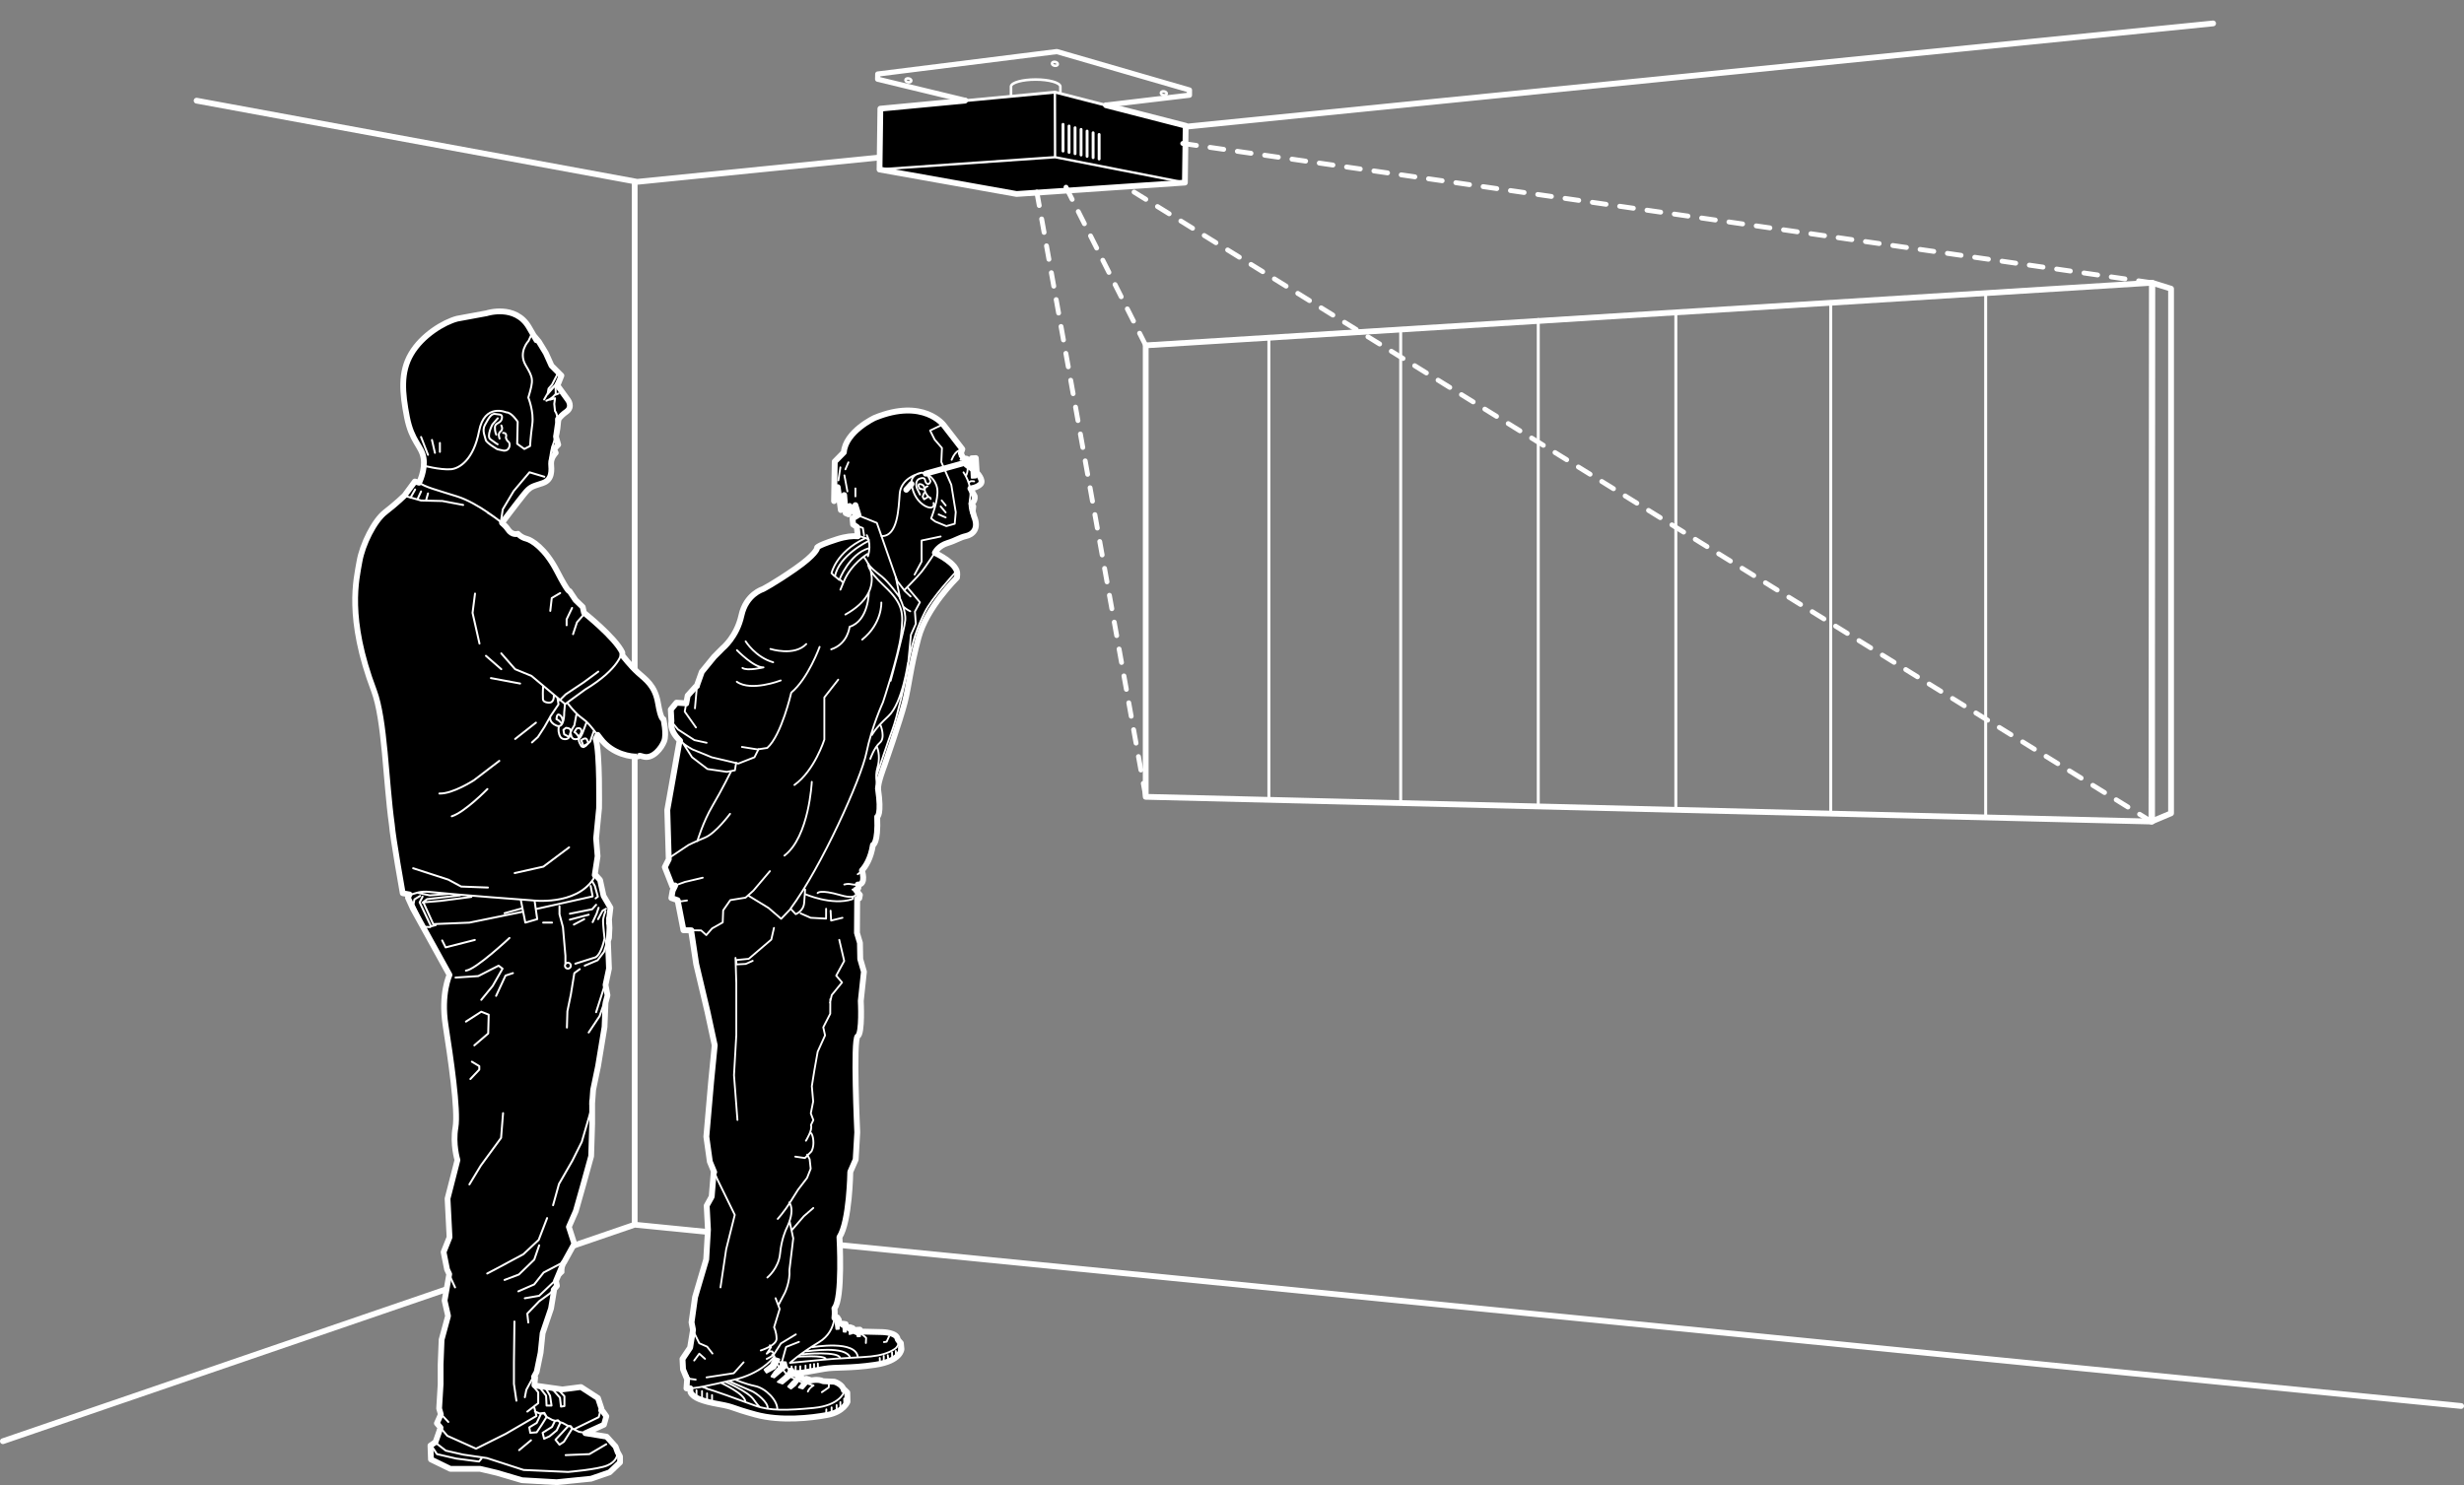 <?xml version="1.0" encoding="UTF-8"?>
<svg id="Capa_1" data-name="Capa 1" xmlns="http://www.w3.org/2000/svg" viewBox="0 0 1619.98 976.59">
  <rect x="0" y="0" width="1619.98" height="976.59" fill="#808080" stroke="none"/>
  <defs>
    <style>
      .cls-1, .cls-2, .cls-3, .cls-4, .cls-5, .cls-6, .cls-7, .cls-8, .cls-9, .cls-10, .cls-11, .cls-12, .cls-13, .cls-14 {
        fill: none;
      }

      .cls-1, .cls-15, .cls-16 {
        stroke-width: 0px;
      }

      .cls-2 {
        stroke-width: 1.71px;
      }

      .cls-2, .cls-3, .cls-4, .cls-5, .cls-6, .cls-7, .cls-8, .cls-9, .cls-10, .cls-11, .cls-12, .cls-13, .cls-14 {
        stroke: #fff;
        stroke-linecap: round;
        stroke-linejoin: round;
      }

      .cls-3 {
        stroke-width: 1.54px;
      }

      .cls-4 {
        stroke-width: 3.87px;
      }

      .cls-5 {
        stroke-dasharray: 0 0 8.96 8.96;
      }

      .cls-5, .cls-10, .cls-12, .cls-14 {
        stroke-width: 3.2px;
      }

      .cls-6 {
        stroke-width: 1.3px;
      }

      .cls-7 {
        stroke-width: 1.96px;
      }

      .cls-8 {
        stroke-width: 1.9px;
      }

      .cls-15 {
        fill: #000;
      }

      .cls-9 {
        stroke-width: 1.22px;
      }

      .cls-10 {
        stroke-dasharray: 0 0 9.04 9.04;
      }

      .cls-11 {
        stroke-width: 3.8px;
      }

      .cls-12 {
        stroke-dasharray: 0 0 9.07 9.07;
      }

      .cls-16 {
        fill: #fff;
      }

      .cls-13 {
        stroke-width: 3.41px;
      }

      .cls-14 {
        stroke-dasharray: 0 0 8.98 8.98;
      }
    </style>
  </defs>
  <path class="cls-11" d="M1618.09,924.57l-1200.82-119.22V119.57M417.27,805.35L1.9,947.72M129.26,66.2l289.71,53.37M418.97,119.57L1455.03,15.4"/>
  <rect class="cls-1" x="57.99" width="1490.54" height="976.59"/>
  <polygon class="cls-11" points="753.26 523.98 753.26 227.1 1414.91 185.94 1414.91 540.24 753.26 523.98"/>
  <path class="cls-7" d="M1305.49,192.76v344.49M1203.63,199.1v335.98M1101.79,205.44v327.12M1011.34,210.06v320.28M920.89,216.69v311.42M834.24,222.08v303.91"/>
  <polygon class="cls-11" points="1414.92 185.95 1427.38 189.85 1427.38 534.82 1414.48 540.26 1414.92 185.95"/>
  <path class="cls-4" d="M638.83,303.16l-3.85.94M518.66,901l.45-.98,2.17.24.72,2.57"/>
  <path class="cls-15" d="M450.91,462.49l-6.15-.4-3.72,4.52.39,7.54c-.93,5.2,2.19,9.69,5.71,12.97l-.35.08-8.07,45.45.94,31.65.04.72-2.61,5.18,4.99,12.7,1.74-.62.04.17-1.63,3.33-.83,4.73,4.1,1.44,3.86,19.76,5.17.05-.1.4,3.3,21.81,7.41,31.31,4.76,22.08-2.35,23.91-3.15,36.19,2.3,16.45,2.85,6.85-.32.22-1.32,15.92-3.29,5.94.83,15.81-1.14,19.51-7.34,24.88-2.31,16.5.98,4.99-1.91,11.64-5.01,7.47.35,6.83,2.47,5.99.25.04-.45,6.47c.8.03,1.62.02,2.49-.03l.17,2.59c1.81,3.69,7.69,5.9,18.6,7.85,10.91,1.95,7.51,2.31,24.14,6.84,16.63,4.53,36.5,2.24,47.21.23,10.7-2,13.24-8.62,13.24-8.62l-.14-6.12-1.9-1.88-.35.43c-.74-4-6.23-5.66-6.23-5.66l-7.4-.33c-3.33-1.63-8.13-.47-8.13-.47l-.72.05.34-.39-2.56-.77-.44.5-.08.07-2.94-1.11-.27.03.42-.58-1.71-1.71-.59.82.08-.26-2.21-.97-.41.21.23-.2-.17-.63.23.03,4.45-.08s8-1.41,15.32-2.69c7.32-1.29,16.38-.14,33.36-2.65,16.98-2.51,17.29-10.27,17.29-10.27l-.39-3.94-1.53-1.72-.58-.88c-.42-4.48-9.97-4.69-9.97-4.69l-14.25-.34-.59.25-.02-1.48-2.33.12.27,1.5-.19-.06-2.22-1.15-.39-.12.14-1.3-1.84-.62-.08,1.13-.23-.21-1.69-1.17-.36-.02-.44-1.74-1.63-.27.04.82-.18-.1-2.43-1.67-.27-.35v-1.26s-.97-1.57-.97-1.57l-1.61.27v.14s-.32-.06-.32-.06c.46-3.68,0-6.37,0-6.37,5.62-6.24,3.31-46.83,3.31-46.83,6.67-10.25,7.12-42.89,7.12-42.89l3.54-8.11,1.04-17.89s-2.85-61.45.29-63.24c3.15-1.78,2.03-23.17,2.03-23.17l2.06-19.2-2.42-8.34-.2-10.62-1.96-6.56.15-22.49,1.36-.29.42-2.19-2.77-3.38c2.99-.24,1.41-3.46,1.41-3.46l.47.04c5.2-.45,2.22-9.3,2.22-9.3,2.43-2.69,5.85-7.83,7.23-16.77,0,0,3.57-.73,2.81-18.52,0,0,3.14-1.05.5-18.71l.16.3c-.54-3.39,4.06-15.34,4.06-15.34,0,0,10.34-29.54,13.33-41.22,2.99-11.69,3.67-22.71,9.1-42.81,5.43-20.1,25.31-39.51,25.31-39.51l.16-2.17c.65-6.87-14.15-13.84-14.15-13.84l-.54-.34.49-.74s2.14-3.9,7.81-5.64c5.67-1.74,7.91-3.65,12.19-4.6,4.27-.95,8.75-4.78,5.27-12.89l-.9-3.37.37-3.26-1.17-1.74s2.61-1.76,2.08-4.97l-2.79-5.08s4.3-.41,6.7-2.88c2.39-2.46-2.56-7.61-2.56-7.61l-.58-9.46-2.69.14.36,6.93-3.84-2.66-1.1-2.98,1.26-.99-2.33-.41-1.48-3.21.95-2.71-12.18-15.75s-13.37-18.04-45.46-4.82c0,0-19.17,8.93-20.25,22.68l-5.98,6.07-.44,25.96,2.4-9.13,2.05,15.02,2.18-9.84.98,11.84,1.84.81.8-5.45,3.11,4.34.65-4.9,2,6.41-3.89,2.34.39,3.94,2.46,1.57.61,6.19c-3.28-.28-7.78.08-13.72,1.99-15.41,4.95-13.02,5.91-13.02,5.91,0,0-.7,4-14.43,13.55-13.73,9.54-21.28,13.36-21.28,13.36,0,0-11,3.28-14.05,17.31-3.05,14.03-12.38,21.54-12.38,21.54l-5.65,5.7-8.01,9.81-3.14,8.81-.05.53-.64.22-5.45,6.05-.97,5.2-.2-.09Z"/>
  <path class="cls-4" d="M634.84,304.2l-26.18,7.27M599.27,318.25l-3.43,3.79M450.91,462.49l-6.15-.4-3.72,4.52.39,7.54c-.93,5.2,2.19,9.69,5.71,12.97l-.35.08-8.07,45.45.94,31.65.04.72-2.61,5.18,4.99,12.7,1.74-.62.04.17-1.63,3.33-.83,4.73,4.1,1.44,3.86,19.76,5.17.05-.1.4,3.3,21.81,7.41,31.31,4.76,22.08-2.35,23.91-3.15,36.19,2.3,16.45,2.85,6.85-.32.22-1.32,15.92-3.29,5.94.83,15.81-1.14,19.51-7.34,24.88-2.31,16.5.98,4.99-1.91,11.64-5.01,7.47.35,6.83,2.47,5.99.25.04-.45,6.47c.8.03,1.62.02,2.49-.03l.17,2.59c1.81,3.69,7.69,5.9,18.6,7.85,10.91,1.95,7.51,2.31,24.14,6.84,16.63,4.53,36.5,2.24,47.21.23,10.7-2,13.24-8.62,13.24-8.62l-.14-6.12-1.9-1.88-.35.43c-.74-4-6.23-5.66-6.23-5.66l-7.4-.33c-3.33-1.63-8.13-.47-8.13-.47l-.72.05.34-.39-2.56-.77-.44.5-.08.07-2.94-1.11-.27.03.42-.58-1.71-1.71-.59.82.08-.26-2.21-.97-.41.21.23-.2-.17-.63.23.03,4.45-.08s8-1.41,15.32-2.69c7.32-1.29,16.38-.14,33.36-2.65,16.98-2.51,17.29-10.27,17.29-10.27l-.39-3.94-1.53-1.72-.58-.88c-.42-4.48-9.97-4.69-9.97-4.69l-14.25-.34-.59.25-.02-1.48-2.33.12.27,1.5-.19-.06-2.22-1.15-.39-.12.14-1.3-1.84-.62-.08,1.13-.23-.21-1.69-1.17-.36-.02-.44-1.74-1.63-.27.04.82-.18-.1-2.43-1.67-.27-.35v-1.26s-.97-1.57-.97-1.57l-1.61.27v.14s-.32-.06-.32-.06c.46-3.68,0-6.37,0-6.37,5.62-6.24,3.31-46.83,3.31-46.83,6.67-10.25,7.12-42.89,7.12-42.89l3.54-8.11,1.04-17.89s-2.85-61.45.29-63.24c3.15-1.78,2.03-23.17,2.03-23.17l2.06-19.2-2.42-8.34-.2-10.62-1.96-6.56.15-22.49,1.36-.29.42-2.19-2.77-3.38c2.99-.24,1.41-3.46,1.41-3.46l.47.04c5.2-.45,2.22-9.3,2.22-9.3,2.43-2.69,5.85-7.83,7.23-16.77,0,0,3.57-.73,2.81-18.52,0,0,3.14-1.05.5-18.71l.16.3c-.54-3.39,4.06-15.34,4.06-15.34,0,0,10.34-29.54,13.33-41.22,2.99-11.69,3.67-22.71,9.1-42.81,5.43-20.1,25.31-39.51,25.31-39.51l.16-2.17c.65-6.87-14.15-13.84-14.15-13.84l-.54-.34.49-.74s2.14-3.9,7.81-5.64c5.67-1.74,7.91-3.65,12.19-4.6,4.27-.95,8.75-4.78,5.27-12.89l-.9-3.37.37-3.26-1.17-1.74s2.61-1.76,2.08-4.97l-2.79-5.08s4.3-.41,6.7-2.88c2.39-2.46-2.56-7.61-2.56-7.61l-.58-9.46-2.69.14.36,6.93-3.84-2.66-1.1-2.98,1.26-.99-2.33-.41-1.48-3.21.95-2.71-12.18-15.75s-13.37-18.04-45.46-4.82c0,0-19.17,8.93-20.25,22.68l-5.98,6.07-.44,25.96,2.4-9.13,2.05,15.02,2.18-9.84.98,11.84,1.84.81.8-5.45,3.11,4.34.65-4.9,2,6.41-3.89,2.34.39,3.94,2.46,1.57.61,6.19c-3.28-.28-7.78.08-13.72,1.99-15.41,4.95-13.02,5.91-13.02,5.91,0,0-.7,4-14.43,13.55-13.73,9.54-21.28,13.36-21.28,13.36,0,0-11,3.28-14.05,17.31-3.05,14.03-12.38,21.54-12.38,21.54l-5.65,5.7-8.01,9.81-3.14,8.81-.05.53-.64.22-5.45,6.05-.97,5.2-.2-.09Z"/>
  <path class="cls-9" d="M642.13,310.69s4.95,5.15,2.56,7.61c-2.4,2.47-6.7,2.88-6.7,2.88l2.79,5.08c.53,3.21-2.08,4.97-2.08,4.97l1.17,1.74-.37,3.26.9,3.37c3.49,8.11-.99,11.95-5.27,12.89-4.27.94-6.52,2.86-12.19,4.6-5.68,1.74-7.81,5.63-7.81,5.63,0,0-6.51,9.89-9.21,13.27-2.7,3.39-11.43,12.13-11.43,12.13l-4.64-6.06-13.35-38.21-11.96-4.78-2.17-6.91-.64,4.9-3.11-4.34-.79,5.45-1.84-.81-.98-11.83-2.19,9.84-2.05-15.02-2.4,9.13.44-25.96,5.99-6.07c1.08-13.75,20.25-22.68,20.25-22.68,32.09-13.21,45.47,4.82,45.47,4.82l12.17,15.75-1.73,4.77M632.12,298.61l1.04,2.64-1.74,1.17M633.53,301.42l2,.26-2.6,1.94"/>
  <polygon class="cls-16" points="640.92 301.65 638.22 301.8 638.87 314.19 641.57 314.05 640.92 301.65"/>
  <path class="cls-9" d="M638.74,307.98l-2.63-2.02M631.95,305.64l3.94-.38s1.12,4.08-.86,7.79M634.53,303.34l.84,2.3M632.34,295.89s-3.82-.7-6.68,6.48M604.88,325.25l-2.01-4.04s-2.08-5.29,2.18-6.6c4.25-1.3,2.46,2.21,4.32,3.37,1.86,1.17,2.43-1.75,2.43-1.75-.74-.32-1.64-7.3-8.18-4.79-6.53,2.5-3.85,9.03-3.85,9.03,0,0,.84,5.72,5.38,9.99,4.55,4.27,9.6,4.54,8.66.27M607.72,321.14s.25-2.17-2.48-2.76c-2.73-.57-.57,2.92-.57,2.92l3.1.74M607.53,324.21l-.96,2.39.99,1.75,2.27-1.38M609.81,319.77s-3.38.72-1.01,4.74c2.37,4.01,2.98,1.82,3.07,3.62M619.93,279.07l-8.43,4.04,3.01,5.97,4.79,5.52-.42,9.21,6.55,14.97,2.93,18.04-.68,7.6-5.5,1.55-7.37-3.04-2.63-2.02s5.1-12.69,4.03-19.48c-1.08-6.79-6.63-9.56-6.63-9.56l-3.56-1.06-3.29,1.06s-10.47,3.07-11.22,12.84c-.75,9.77-1.23,27.99-11.87,27.82M633.47,310.61s5.81,7.8,4.32,17.06c0,0-1.17,5.1.69,9.87M640.45,316.54s-3.1-.74-3.37,1.08M615.18,363.8s14.77,6.97,14.06,13.85l-1.48-.82s-15.17,16.46-19.73,25.71c-4.56,9.24-7.9,17.7-11,34.26l1.87-19.37,3.22-7.19-.6-8.07,3.28-6.12-8.07-9.66M568.09,352.04l-.79-4.82-6.43-2.37-.38-3.95,3.85-2.18M563.29,346.35l.52,6.45M571.32,355.11s-5.69-5.46-21.1-.51c-15.41,4.95-13.02,5.9-13.02,5.9,0,0-.69,4-14.42,13.55-13.73,9.54-21.28,13.36-21.28,13.36,0,0-11,3.28-14.05,17.31-3.05,14.03-12.38,21.55-12.38,21.55l-5.65,5.7-8.01,9.8-3.14,8.81-1.37,15.2M589,379.76l2.67,13.19s-7.38-10.24-11.89-13.79c-4.51-3.54-8.08-6.42-8.91-8.54,0,0-1.82,3.16,10.69,14.93,12.51,11.78,12.46,17.72,10.85,31.68-1.61,13.95-11.89,44.57-11.89,44.57,0,0-7.44,16.24-10.87,33.17-3.44,16.93-29.56,75.21-49.92,102.58l3.43,3.6s5.13-1.89,5.55-7.49c.43-5.61.63-8.68.63-8.68M529.12,587.88s17.7,7.9,31.34,3.4l.62-1.84M562.47,585.06s3.81,7.54-9.9,3.58c-13.72-3.96-15.02-1.37-15.02-1.37M566.67,572.41s2.99,8.85-2.22,9.3c-5.2.45-5.1-1.17-9.37-.05M564.11,581.9s1.84,4.23-3.62,3.07M563.92,574.89s7.7-4.36,9.98-19.26c0,0,3.57-.73,2.81-18.52,0,0,3.18-1.07.44-19.12,0,0-2.16-6.91-.32-12.95,1.84-6.04.83-11.57-.38-14.03M572.19,498.99s2.49-7.33,6.29-10.6c3.79-3.26.49-11.37.49-11.37M573.35,483.25s1.43-3.68,10.7-12.27c9.28-8.59,12.92-35.26,12.92-35.26M629.63,378.17l-.46,1.64s-19.88,19.42-25.31,39.52c-5.43,20.1-6.11,31.12-9.11,42.8-2.99,11.69-13.32,41.23-13.32,41.23,0,0-4.6,11.95-4.06,15.34l-1-8.77s8.09-24.38,10.47-30.45c2.38-6.07,9.06-33.25,10.4-42.15M598.66,392.22l-3.98-3.75M591.51,393.14s4.21,8.25,3.65,14.76c-.56,6.52-9.62,39.77-9.62,39.77M594.16,399.12s2.08,1.87,4.29,2.84M569.89,351.94s3.35,5.59.73,13.83M570.81,355.86s-19.33,9.3-21.84,23.12l2.83,2.37s6.49-17.09,19.44-20.83M570.18,364.35s-10.65,6.51-15.44,18.11c-4.8,11.59-.32.74-.32.74l-2.09-2.06M548.6,378.82l-1.91-1.88s2.88-13.84,21.69-22.75M538.86,425.39s-7.58,20.93-18.63,30.04c0,0-6.39,28.06-15.81,36.41l-6.47.97-10.17-1.63M513.29,447.46s-19.51,7.55-28.87.84M484.52,427.58s11.28,11.6,17.46,11.28c0,0-10.73,2.57-13.84.39M490.22,421.75s6.4,10.38,18.11,13.76M568.38,366.87s16.81,20.84-12.58,37.25M571.23,389.45s-.02,18.72-12.67,22.72c0,0-1.08,11.25-12.09,14.83M480.51,507.48s-5.73,11.68-12.03,22.35c-6.29,10.67-9.97,23.25-9.97,23.25M506.53,426.75s15.65,5.04,23.55-3.24M579.44,396.2s.72,13.68-12.58,24.38M562.86,585.58l2.5,2.93-.43,2.18-2.67.68M640.92,301.65l-2.7.14.65,12.4,2.7-.15-.65-12.39Z"/>
  <polygon class="cls-16" points="548.95 866.58 549.87 873.92 551.49 873.83 551.54 867.89 550.56 866.31 548.95 866.58"/>
  <polygon class="cls-9" points="548.95 866.58 550.56 866.31 551.54 867.89 551.49 873.83 549.87 873.92 548.95 866.58"/>
  <polygon class="cls-16" points="554.64 875.65 556.1 875.76 556.46 872.49 556.01 870.71 554.37 870.44 554.64 875.65"/>
  <polygon class="cls-9" points="554.37 870.44 556.01 870.72 556.46 872.49 556.09 875.76 554.64 875.65 554.37 870.44"/>
  <polygon class="cls-16" points="558.51 877.25 560.29 876.79 560.65 873.35 558.82 872.73 558.51 877.25"/>
  <polygon class="cls-9" points="558.82 872.73 560.65 873.35 560.29 876.79 558.51 877.25 558.82 872.73"/>
  <polygon class="cls-16" points="563.05 874.49 563.81 878.77 565.43 878.68 565.39 874.37 563.05 874.49"/>
  <path class="cls-9" d="M551.8,869.49l2.43,1.67M556.82,872.47l1.68,1.17M560.9,874.78l2.22,1.14M565.99,875.59l14.25.34s9.56.22,9.98,4.7c0,0,2,3.85-2.17,6.59-4.18,2.74-9.34,4.09-15.42,4.77-6.09.68-21.56,1.13-32.67,2.25l-20.61,1.98s6.35-5.92,19.1-13.61c12.74-7.69,10.17-22.33,10.17-22.33,5.62-6.24,3.31-46.83,3.31-46.83,6.67-10.25,7.12-42.88,7.12-42.88l3.54-8.11,1.04-17.89s-2.86-61.45.29-63.23c3.15-1.79,2.03-23.16,2.03-23.16l2.05-19.2-2.42-8.34-.19-10.62-1.97-6.56.11-21.98M534.11,885.91s28.91-5.11,29.9,6.72M529.93,888.65c1.62-.09,26.44-4.09,29.04,4.25M527.33,890.59c1.07-.23,24.38-2.17,24.99,2.47M524.35,892.19s17.95-1.3,18.63,1.55M590.8,881.5l1.53,1.72.39,3.95s-.31,7.76-17.29,10.27c-16.98,2.51-26.05,1.36-33.36,2.65-7.32,1.28-15.18,2.6-15.18,2.6M566.44,877.19l3.01,2.54-.18,3.43M563.18,877l-1.82-.44M584.54,878.77l-1.62,3.51-1.79.27M563.05,874.49l2.33-.12.05,4.31-1.62.09-.76-4.28Z"/>
  <polygon class="cls-16" points="509.07 892.8 512.37 893.9 509.61 899.62 504 902.62 502.64 900.71 506.79 897.43 509.07 892.8"/>
  <polygon class="cls-9" points="509.07 892.8 512.37 893.9 509.61 899.62 504 902.62 502.64 900.71 506.79 897.43 509.07 892.8"/>
  <polygon class="cls-16" points="513.72 895.63 516.62 895.83 517.31 898.68 509.03 905.77 507.2 905.16 509.37 901.98 512.96 898.19 513.72 895.63"/>
  <polygon class="cls-9" points="513.72 895.63 516.62 895.83 517.31 898.68 509.03 905.77 507.2 905.16 509.37 901.98 512.96 898.19 513.72 895.63"/>
  <polygon class="cls-16" points="519.18 900.02 521.35 900.27 522.24 903.46 514.47 909.82 511.35 908.72 515.49 905.26 517.88 902.79 519.18 900.02"/>
  <polygon class="cls-9" points="519.18 900.02 521.35 900.27 522.24 903.46 514.47 909.82 511.35 908.72 515.49 905.26 517.88 902.79 519.18 900.02"/>
  <path class="cls-16" d="M525.14,903.85l1.71,1.71-3.87,5.25-2.94,2.31-1.87-1.34s3.05-3.58,3.75-3.98c.7-.39,3.22-3.95,3.22-3.95"/>
  <path class="cls-9" d="M525.14,903.85l1.71,1.71-3.87,5.25-2.94,2.31-1.87-1.34s3.05-3.58,3.75-3.98c.7-.39,3.22-3.95,3.22-3.95Z"/>
  <polygon class="cls-16" points="530.15 906.66 532.71 907.42 527.79 913.08 525.22 912.31 530.15 906.66"/>
  <path class="cls-9" d="M517.5,899.03l1.36,1.91M522.42,903.46l2.21.96M526.7,906.11l2.94,1.11M533.09,907.76s4.81-1.16,8.13.47l7.4.33s6.59,2,6.31,6.87c0,0-2.78,8.79-19.99,10.42-17.21,1.62-28.72,2.04-38.63-1.58-9.92-3.62-28.28-10.4-31.92-11.12M555.2,913.8l1.91,1.89.14,6.11s-2.54,6.62-13.24,8.62c-10.7,2-30.57,4.3-47.21-.23-16.63-4.53-13.22-4.88-24.13-6.84-10.91-1.95-16.8-4.16-18.61-7.85l-.12-2.34M507.5,893.79s-7.6,9.59-25.05,13.56c-17.45,3.97-24.92,5.81-31.05,5.59l.82-8.33M483.53,907.3s6.09,2.74,13.01,4.18c6.92,1.44,14.73,9.5,14.49,15.27M499.79,925.36s-.72.04-4.41-5.18c-3.69-5.21-18.43-11.46-18.43-11.46l1.95-.65s12.53,5.46,15.48,6.75c2.94,1.29,10.83,7.36,10.32,11.34M474.1,909.41s15.68,7.11,15.95,12.32M545.05,909.12l-.19,3.25-4.52,3.12M531.04,909.85l3.85,1.24s-2.64,1.22-3.75,3.98M527.78,909.48l-2.42-1.31M522.97,907.03l-2.78-1.48M517.02,903.56l-1.74-2.25M512.08,898.59l-.97-1.21M507,894.54l2.2-2.64-1.49-1.01M504.07,893.61s4.75-2.05,4.67-3.67M500.17,888.05s10.46-3.25,10.4-7.75c-.06-4.5-1.65-7.48-1.65-7.48l3.69-12.08-2.71-7.06M511.76,858.26l4.26-8.15s3.57-7.39,3-14.93l2.51-20.85-2.39-11.22M518.85,790.7s4.55,4.45-1.96,17.58c0,0-3.09,6.28-4.02,16.06-.93,9.77-8.36,15.75-8.36,15.75M511.31,801.55s4.09-4.36,8.58-11.62l4.82-7.64,5.9-7.7,2.39-6.07-.69-6.26-1.59-2.99M522.86,760.59l6.35.92,4.27-4.36s1.67-2.61,1.24-7.27c-.43-4.66-2.08-5.29-2.08-5.29M529.87,750.14s4.66-7.45,3.25-10.26l1.62-3.33-1.67-4.42,1.57-7.82-.89-10.04,1.63-10.17,2.22-12.54,4.85-10.7-1.18-5.34,4.58-8.89.04-9.55M519.39,598.12l-5.82,6.06-8.29-7.12-13.03-7.97M456.13,875.95l3.63,7.37,5.17,2.25,3.48,4.5M456.39,894.67l3.36-4.5,3.78,3.4M488.88,895.85l-6.47,7.17-17.87,2.74M523.22,877.48l-9.78,5.92-4.66,7.27-1-1.93-1.63-.1-2.08,1.55,2.83-4.29-.78-1.22M525.28,882.41l-8.47,3.33-3.03,10.96-1.88-1.52M534.71,794.37l-6.2,5.37-7.81,9.06M551.78,618.04l3.25,13.88-5.26,9.65,3.84,4.48-6.77,8.29-1.17,5.1M543.14,597.6l-.03,6.48-10.12-.55-6.64-2.89M508.85,610.2l-1.76,7.66-14.83,12.66-8.24.79.15,2.88,6.11-.32,4.58-2.04M483.58,629.89l.51,16.54v34.23s-1.51,26.38-1.51,26.38l2.26,29.42M546.08,598.88l.34,6.47,7.47-1.83M551.09,446.95l-9.12,11.65v27.74s-6.48,20.51-19.68,29.85M533.72,514.15s-1.71,36.12-17.99,48.49M483.99,501.47l-.81,5.09-5.35,1-12.71-1.86-10.13-7.75-6.28-9.76M441.51,474.52l4.23,5.18,10.81,7,8.02,1.74M457.59,451.34l-5.45,6.05-1.97,10.55,7.39,10.42M450.97,462.49l-6.15-.4-3.73,4.52.4,7.54c-1.95,10.92,13.95,18.73,13.95,18.73l12.52,5.11,17.5,4.12,10.59-4.16,2.61-5.18M446.86,487.2l-8.07,45.45.94,31.65,4.15-2.77,8.72-5.83s3.86-2,10.91-4.9c7.06-2.89,16.47-15.63,16.47-15.63M439.77,565.02l-2.61,5.18,4.99,12.71,8.14-2.95,11.74-2.78M443.93,582.46l-1.63,3.33-.83,4.73,6.24,2.19,3.94-.56M445.51,592.11l3.91,19.61,11.53.11,3.41,3.07,3.8-4.36,7-3.97.3-7.94,4.69-6.73,10-1.61,5.16-4.6,10.86-12.82M454.49,612.17l3.31,21.81,7.41,31.31,4.76,22.09-2.35,23.9-3.15,36.19,2.31,16.45,4.6,11.09,11.7,23.89-5.66,22.64-3.73,25.05M469.3,770.98l-1.32,15.92-3.3,5.94.83,15.81-1.14,19.51-7.34,24.88-2.32,16.5.98,4.99-1.91,11.63-5.01,7.47.36,6.83,2.47,6,5.8.77M527.33,902.75l-4.63.15M591.09,886.09v4.45M588.95,888.4l.17,3.95M586.47,889.39l.16,4.78M583.67,891.21l.49,4.28M581.03,891.69v4.45M578.4,893.01l.17,3.8M555,919.71l.16,4.78M552.52,922.02v4.78M550.05,924v4.61M546.75,925.48v4.12M543.29,926.8l-.16,3.95M465.01,913.12l-3.46-1.15M457.92,914.27v4.44M461.55,914.77v5.93M464.85,916.25v5.6M468.14,917.4v5.28M537.69,896.64l.16,3.79M535.22,896.97v4.12M532.75,897.3v3.79M529.61,897.96v3.96M526.16,898.45v3.8M523.12,898.57l-.06,3.9M520.47,898.57v1.35M552.52,307.32l-1.32,8.57M555.16,312.59l1.98,10.55M562.41,321.16v5.27M557.8,304.02l-1.98,4.61M619.11,329.07l2.64,3.3M618.44,333.03l3.3,3.96M617.13,338.3l4.62,1.97M618.44,352.8l-12.52,2.64v13.84l-4.61,8.57M530.15,906.66l2.56.77-4.93,5.66-2.56-.77,4.93-5.66Z"/>
  <path class="cls-2" d="M697.14,56.8v33.08h-32.45v-33.13c.35-2.48,7.55-4.45,16.22-4.45s15.88,2,16.23,4.5ZM691.62,41.74c0-.71.86-1.18,1.92-1.07,1.06.12,1.92.79,1.92,1.5s-.86,1.19-1.92,1.07c-1.06-.12-1.92-.79-1.92-1.49ZM595.31,52.63c0-.71.86-1.19,1.92-1.07,1.06.12,1.92.79,1.92,1.49s-.86,1.19-1.92,1.07c-1.06-.12-1.92-.78-1.92-1.49ZM763.23,61.14c0-.71.86-1.19,1.92-1.07,1.06.12,1.92.79,1.92,1.49s-.86,1.19-1.92,1.07c-1.06-.12-1.92-.79-1.92-1.49Z"/>
  <polyline class="cls-13" points="634.88 66.06 577.08 52.09 634.88 66.06 577.01 52.08 577.08 48.68 694.82 33.91 782.02 59.19 782.02 62.58 728.14 68.99 782.02 62.6"/>
  <polygon class="cls-15" points="634.94 66.15 578.8 71.45 578.26 111.48 668.37 127.56 779.02 120.08 779.55 82.68 693.65 60.6 634.94 66.15"/>
  <polygon class="cls-8" points="634.94 66.15 578.8 71.45 578.26 111.48 668.37 127.56 779.02 120.08 779.55 82.68 693.65 60.6 634.94 66.15"/>
  <path class="cls-3" d="M693.54,60.6l.13,42.77-115.2,8M693.7,103.37l85.32,16.71"/>
  <path class="cls-8" d="M698.9,81.77v17.56M702.86,82.88v17.32M706.81,83.99v17.08M710.76,85.09v16.84M714.72,86.2v16.61M718.68,87.31v16.37M722.63,88.42v16.13"/>
  <polyline class="cls-11" points="634.41 66.2 578.8 71.46 578.26 111.48 668.37 127.56 779.02 120.08 779.54 82.68 727.11 69.2"/>
  <path class="cls-15" d="M365.52,842.26l.65,3.25-2.19,2.7.24.55-1.95,11.72-5.53,16.27-1.3,12.69-2.61,12.7-1.74,3.21.76.37-.52,5.17,1.72.43,16.72,2.36,12.17-1.57,11.2,7.26,2.36,7.09-.28,1,1.06.57,2.36,3.33-1.58,5.52-12.24,5.58,14.03,2.29,5.86,6.51,1.3,3.58,1.63,2.93v3.9l-6.83,6.51-12.2,4.21-22.62,2.29-22.79-1.3-16.59-4.89-11.07-2.6h-19.52l-12.7-6.19-.33-9.11,3.35-2.29,3.3-9.49-2.42-2.86,2.61-5.86-1.12-3.88.97-15.95v-13.02l.65-16.27,4.24-15.62-2.28-10.09,3.06-17.39-1.44-3.12-2.27-11.39,3.9-9.76-1.3-25.39,6.51-25.38s-3.25-10.42-1.3-21.48c1.95-11.07-3.26-46.21-6.51-67.04-3.25-20.83,2.6-33.2,2.6-33.2l-24.08-43.61-3.25-7.16,1.02-2.17-4.46-.79s-6.51-36.46-7.16-45.24c-3.92-28.01-4.58-68.98-11.73-87.9-18.23-48.17-11.52-73.49-9.57-84.88,1.95-11.39,9.76-27.01,16.92-32.55,7.16-5.53,12.69-10.9,12.69-10.9l6.84-9.28,2.77.82s4.24-8.3,2.93-16.27c-1.3-7.97-7.81-10.9-10.9-26.85-3.09-15.95-4.4-29.45,2.77-41.66,7.16-12.2,21.48-20.83,30.27-23.11l19.37-3.58s18.87-6.18,27.83,9.28c8.95,15.46,3.09,5.37,3.09,5.37l3.41,4.06,4.56,7.49,3.74,8.3,6.51,6.51-2.61,6.51,6.84,9.44s3.58,4.56-.97,7.81c-4.56,3.25-5.21,5.21-5.21,5.21l-1.49,10.36c.29-1.35.58-2.9.84-4.66.38-2.5.43-4.48.3-6.03.16,1.6.1,3.37-.3,6.03-.32,2.11-.66,3.92-1.01,5.45l1.5,5.29-2.77,2.93,1.14,2.45s-3.2,3.07-3.04,7.13c.29,4.17.94,10.55-5.42,12.72-7.16,2.44-8.14,2.11-12.36,7.32-4.24,5.21-14.54,18.9-14.54,18.9,1.6,1.37,2.96,2.75,3.8,4.05,2.93,4.56,6.67,3.09,6.67,3.09,0,0,2.12,2.44,5.53,3.25,3.41.81,12.34,6.17,20.14,21.25,7.84,15.2,8.33,13.25,8.33,13.25l3.91,5.86,4.72,4.56.81,3.74s20.5,16.27,25.23,26.2v1.79s5.21,6.84,10.25,11.39c5.05,4.56,11.23,8.46,13.18,20.02,1.95,11.55,3.58,10.58,3.58,10.58,0,0,2.28,9.76.49,14.48-1.78,4.72-7.48,11.72-13.34,10.25-5.86-1.46-1.14-.49-4.4-.16-3.25.32-16.11-1.14-24.08-11.72l-1.91-2.51-1.35,2.67.13.39c2.78,8.87,2.15,45.18,2.15,45.18l-1.95,19.85.98,11.72-1.89,12.4.26-.35,3.25,3.58,2.28,10.42,4.56,7.81-.85,7.04-.12-.2.32,6.51-.32,6.51-.75,2.39.09.54.66,17.25-2.28,10.74,1.3,6.83-1.3,4.88-.65,15.95-4.24,25.71-3.25,15.62-.71,9.68.06-2.52v15.29l-.66,21.16-5.21,18.87-4.88,17.25-4.56,10.42,3.58,11.07-6.83,12.36-.23.12-4.98,11.92Z"/>
  <path class="cls-11" d="M365.52,842.26l.65,3.25-2.19,2.7.24.55-1.95,11.72-5.53,16.27-1.3,12.69-2.61,12.7-1.74,3.21.76.37-.52,5.17,1.72.43,16.72,2.36,12.17-1.57,11.2,7.26,2.36,7.09-.28,1,1.06.57,2.36,3.33-1.58,5.52-12.24,5.58,14.03,2.29,5.86,6.51,1.3,3.58,1.63,2.93v3.9l-6.83,6.51-12.2,4.21-22.62,2.29-22.79-1.3-16.59-4.89-11.07-2.6h-19.52l-12.7-6.19-.33-9.11,3.35-2.29,3.3-9.49-2.42-2.86,2.61-5.86-1.12-3.88.97-15.95v-13.02l.65-16.27,4.24-15.62-2.28-10.09,3.06-17.39-1.44-3.12-2.27-11.39,3.9-9.76-1.3-25.39,6.51-25.38s-3.25-10.42-1.3-21.48c1.95-11.07-3.26-46.21-6.51-67.04-3.25-20.83,2.6-33.2,2.6-33.2l-24.08-43.61-3.25-7.16,1.02-2.17-4.46-.79s-6.51-36.46-7.16-45.24c-3.92-28.01-4.58-68.98-11.73-87.9-18.23-48.17-11.52-73.49-9.57-84.88,1.95-11.39,9.76-27.01,16.92-32.55,7.16-5.53,12.69-10.9,12.69-10.9l6.84-9.28,2.77.82s4.24-8.3,2.93-16.27c-1.3-7.97-7.81-10.9-10.9-26.85-3.09-15.95-4.4-29.45,2.77-41.66,7.16-12.2,21.48-20.83,30.27-23.11l19.37-3.58s18.87-6.18,27.83,9.28c8.95,15.46,3.09,5.37,3.09,5.37l3.41,4.06,4.56,7.49,3.74,8.3,6.51,6.51-2.61,6.51,6.84,9.44s3.58,4.56-.97,7.81c-4.56,3.25-5.21,5.21-5.21,5.21l-1.49,10.36c.29-1.35.58-2.9.84-4.66.38-2.5.43-4.48.3-6.03.16,1.6.1,3.37-.3,6.03-.32,2.11-.66,3.92-1.01,5.45l1.5,5.29-2.77,2.93,1.14,2.45s-3.2,3.07-3.04,7.13c.29,4.17.94,10.55-5.42,12.72-7.16,2.44-8.14,2.11-12.36,7.32-4.24,5.21-14.54,18.9-14.54,18.9,1.6,1.37,2.96,2.75,3.8,4.05,2.93,4.56,6.67,3.09,6.67,3.09,0,0,2.12,2.44,5.53,3.25,3.41.81,12.34,6.17,20.14,21.25,7.84,15.2,8.33,13.25,8.33,13.25l3.91,5.86,4.72,4.56.81,3.74s20.5,16.27,25.23,26.2v1.79s5.21,6.84,10.25,11.39c5.05,4.56,11.23,8.46,13.18,20.02,1.95,11.55,3.58,10.58,3.58,10.58,0,0,2.28,9.76.49,14.48-1.78,4.72-7.48,11.72-13.34,10.25-5.86-1.46-1.14-.49-4.4-.16-3.25.32-16.11-1.14-24.08-11.72l-1.91-2.51-1.35,2.67.13.39c2.78,8.87,2.15,45.18,2.15,45.18l-1.95,19.85.98,11.72-1.89,12.4.26-.35,3.25,3.58,2.28,10.42,4.56,7.81-.85,7.04-.12-.2.32,6.51-.32,6.51-.75,2.39.09.54.66,17.25-2.28,10.74,1.3,6.83-1.3,4.88-.65,15.95-4.24,25.71-3.25,15.62-.71,9.68.06-2.52v15.29l-.66,21.16-5.21,18.87-4.88,17.25-4.56,10.42,3.58,11.07-6.83,12.36-.23.12-4.98,11.92Z"/>
  <path class="cls-6" d="M366.21,253.27l6.83,9.44s3.58,4.56-.98,7.81c-4.56,3.25-5.21,5.2-5.21,5.2M365.23,253.43l.16,5.53s-2.11,3.1-6.18,4.56M365.07,259.61l2.12-.82M357.75,262.71l1.95-3.42,1.95-2.77,3.25-3.25,3.9-6.51-6.51-6.51-3.74-8.3-4.56-7.49-3.41-4.07s5.86,10.09-3.09-5.37c-8.95-15.46-27.83-9.28-27.83-9.28l-19.37,3.58c-8.79,2.28-23.11,10.9-30.27,23.1-7.16,12.21-5.86,25.71-2.77,41.66,3.09,15.95,9.6,18.88,10.91,26.85,1.3,7.97-2.93,16.27-2.93,16.27,4.56,3.25,11.55,4.88,25.38,9.27,13.83,4.39,29.62,17.58,29.62,17.58,0,0,9.76-14.15,13.99-19.36,4.23-5.21,5.21-4.88,12.37-7.32,7.16-2.44,5.05-10.41,5.05-14.32s1.46-9.44,1.46-9.44c0,0,1.79-3.58,3.09-12.2,1.3-8.63-1.3-11.07-1.3-11.07l-.49-4.72.49-3.75-3.42.98M278.34,306.17c-.52,6-3.09,11.04-3.09,11.04,4.56,3.25,11.55,4.88,25.38,9.27,13.83,4.39,29.62,17.58,29.62,17.58,0,0,9.76-14.15,13.99-19.36,4.23-5.21,5.21-4.88,12.37-7.32,7.16-2.44,5.05-10.41,5.05-14.32s1.46-9.44,1.46-9.44c0,0,1.79-3.58,3.09-12.2,1.3-8.63-1.3-11.07-1.3-11.07l-.49-4.72.49-3.75-3.42.98M296.24,308.6c5.84-.41,15.14-6.35,18.72-25.06,3.58-18.71,17.9-12.37,17.9-12.37,3.42-.16,7.49,6.18,7.49,6.18l-.33,14.48,4.72,3.42,3.74-1.95s.32-6.02,1.47-14.32c1.14-8.3-2.61-17.57-2.61-17.57,3.58-11.88,3.26-12.69-1.79-21.32-5.04-8.63,1.95-15.95,1.95-15.95l2.12-4.56-.79-2.25-1.33-2.31c-8.95-15.46-27.83-9.28-27.83-9.28l-19.37,3.58c-8.79,2.28-23.11,10.9-30.27,23.1-7.16,12.21-5.86,25.71-2.77,41.66,3.09,15.95,9.6,18.88,10.91,26.85.28,1.76.3,3.53.16,5.23,0,0,10.9,2.91,17.9,2.42ZM327.24,275.07l-3.5,4.07s-3.98,7.64-1.38,9.68c2.6,2.03,4.8,3.34,4.8,3.34M329.6,279.79s1.46,2.44-.49,3.9c-1.95,1.46-.89,3.9-.65,4.72M330.74,284.68s2.85-.33,1.87,3.01c0,0,.24,1.79,1.71,2.85,1.47,1.06.98,6.19-3.25,5.78l-4.07-.89s-7.32-4.24-7.64-6.11c-.32-1.87-2.69-6.18-.49-10,2.2-3.83,3.9-7.65,6.83-7.08,2.93.57,4.88-.16,4.23,3.09-.65,3.25-4.47,2.52-4.55,5.61-.08,3.1.9,4.89.9,4.89M365.4,286.95l1.3,5.21-2.77,2.93,1.14,2.44s-3.25,3.09-3.09,7.16M320.48,337.07s10.09,6.02,13.02,10.58c2.93,4.55,6.67,3.09,6.67,3.09,0,0,2.12,2.44,5.53,3.25,3.41.81,12.34,6.17,20.14,21.25.01.03.03.05.03.07,7.81,15.13,8.3,13.18,8.3,13.18l3.9,5.86,4.72,4.56.82,3.74s20.5,16.27,25.22,26.2c0,0-.98,10.58-24.09,24.57l-13.18,9.6-22.13-18.55-10.76-4.42-9.11-10.41M275.41,317.54l-2.93-1.14-6.83,9.27s-5.53,5.37-12.69,10.91c-7.16,5.53-14.97,21.15-16.92,32.54-1.95,11.39-8.66,36.72,9.57,84.89,7.16,18.92,7.81,59.88,11.73,87.9.65,8.78,7.16,45.24,7.16,45.24,0,0,5.54.97,5.94,1.06,2.55-.64,5.5-2.39,12.14-1.68,18.23,1.95,67.05,5.53,67.05,5.53,0,0,28.97,3.9,40.68-14.32l2.28-14.97-.98-11.72,1.96-19.85s.63-36.31-2.15-45.18c-.05-.14-.09-.27-.13-.39M408.85,430.64s5.21,6.83,10.25,11.39c5.04,4.56,11.23,8.46,13.18,20.02,1.95,11.56,3.58,10.57,3.58,10.57,0,0,2.28,9.77.49,14.49-1.79,4.72-7.49,11.72-13.35,10.25-5.85-1.46-1.14-.49-4.39-.16-3.25.33-16.11-1.14-24.08-11.72-7.97-10.58-8.79-10.9-12.86-13.99-4.07-3.09-8.63-9.28-8.63-9.28M390.3,481.09l-2.28,6.51-2.95,2.9-1.46.82-1.3-.49s-2.42-3.88-1.61-4.36l-.34-1.17M378.91,470.18l-1.3,6.83s-2.77,4.07-3.09,6.84c-.32,2.76-4.74,2.9-6.04.78-1.3-2.11-1.61-5.17-.96-6.8M371.42,463.18l-.49,5.37s.33,10.9-5.05,8.62c-5.37-2.28-4.06-6.02-4.06-6.02l5.37-7.97-.65-4.06M364.1,457.49s.49,5.05-3.74,4.56-3.26-2.61-3.42-4.23c-.16-1.63.16-6.67.16-6.67M385.41,475.55l-2.44,6.51s-1.31,2.9-1.81,3.22c-.49.33-5.21,2.77-5.84-2.57M383.93,490.49l-.64-.62-1.14-3.09s2.77-2.12,3.58-.65c.82,1.46,1.3,2.28.33,3.09l-2.13,1.27ZM373.7,484.34l-2.77-1.47-.49-2.93,1.63-1.3s3.25,0,3.09,1.96M380.37,484.34s-1.46-2.44-2.77-2.93l1.46-2.28s2.44-1.14,3.09.97c.65,2.12-1.79,4.24-1.79,4.24ZM369.29,475.85s-1.45-2.08-3.41-2.9c0,0,0-4.23,2.12-2.77,2.11,1.46,1.96,4.56,1.96,4.56l-.67,1.11ZM268.38,587.97l-.45,2.14,3.25,7.16,24.09,43.61s-5.86,12.37-2.6,33.2c3.25,20.83,8.46,55.98,6.51,67.05-1.95,11.07,1.3,21.48,1.3,21.48l-6.51,25.38,1.3,25.39-3.9,9.76,2.28,11.39,5.53,12.04M390.94,574.81l3.26,3.58,2.28,10.41,4.56,7.81-1.95,10.74M388.34,582.62l1.3,6.84-36.45,8.14M351.57,593.04l1.63,11.39-7.81,2.28-2.93-14.64M343.76,599.55l-35.15,7.16-23.76.98-6.51-14.32,11.39-.97,20.18-2.61M277.85,593.53l2.93-2.27s17.57-1.95,21.64-2.45M277.85,589.62l-1.95,3.74,7.48,15.79,3.1-.81M276.22,589.14l-3.74,2.28-.65,3.41,7,14.64,4.07.16M389.48,579.69l1.63,2.93,1.95,7-1.47,1.14M398.11,599.23s-1.63,3.9-1.63,6.5.98,11.4.98,11.4c0,0-1.95,10.08-5.86,12.36l-13.34,4.23M400.06,603.45l.33,6.51-.33,6.51-2.93,9.44-4.23,5.53-8.46,3.58M367.84,595.97v5.21l2.27,8.46,1.63,18.88v5.53M362.95,606.71h-5.86M391.92,594.99l-2.6,2.93-14.65,2.93M387.04,601.5l-12.37,3.25M384.11,604.43l-6.83,3.58M334.96,616.79s-22.13,20.83-28.64,21.48M299.49,642.84l14.97-.98,13.35-6.84,2.6,1.96-6.51,11.39-7.48,9.11M312.18,618.1l-19.2,4.89-2.27-4.56M337.24,639.91l-4.88,1.62-6.19,13.35M306.33,671.8l10.09-6.51,4.88,1.95-.33,12.37-9.11,7.81M310.23,698.16l4.88,2.93v2.28l-5.86,6.19M399.41,619.4l.65,17.24-2.93,12.7-5.21,16.27M397.78,647.39l1.3,6.84-4.88,13.99-7.16,10.74M397.78,659.11l-.65,15.94-4.23,25.72-3.25,15.62-.98,13.35-6.18,21.15-6.18,12.37-8.79,15.29-3.9,13.99M388.99,723.55v15.29l-.65,21.15-5.21,18.88-4.88,17.25-4.56,10.42,3.58,11.07-6.84,12.36-13.02,6.84-6.19,7.81-10.42,4.55M370.44,829.97v6.84l-8.79,8.45-7.16,6.84-9.44,1.63M365.23,842.02l.65,3.25-4.23,5.21-7.16,5.21-7.81,8.13.65,5.86M363.93,848.52l-1.95,11.72-5.53,16.27-1.3,12.69-2.6,12.69-6.51,12.04-.97,4.88M351.57,905.47l-.65,6.51,2.93,3.58v7.16l-7.16,5.53M359.7,801.01l-5.53,14.32-10.09,9.44-17.57,9.44-6.19,3.25M354.5,818.91l-3.26,9.43-10.09,9.77-9.44,3.58M330.74,732l-1.3,16.27-13.35,18.23-7.48,12.36M338.22,869.02l-.33,26.69v14.32l1.63,11.07M294.61,837.13l-2.6,17.9,2.28,10.08-4.23,15.63-.65,16.27v13.02l-.98,15.95M381.18,637.3l-3.58,2.61-2.28,13.99-2.28,11.07-.32,10.74M371.42,635.02c0-1.08.87-1.95,1.95-1.95s1.95.87,1.95,1.95-.87,1.96-1.95,1.96-1.95-.88-1.95-1.96ZM398.43,597.6l-2.28,1.3-2.93,5.53M393.55,596.94l-1.3,3.91-2.6,5.53M343.43,597.27l-11.72,3.25M275.08,587.18l7.49,1.62,12.37-.97M383.92,403.99l-4.56,5.21-2.6,7.81M376.11,399.76l-3.58,7.49v3.91M368.29,390l-5.53,3.25-.98,8.47M271.63,570.95l23.11,7.49,8.46,4.55,17.58.65M315.24,423.2l-4.55-20.18,1.62-12.69M265.45,325.88l11.4,3.25,13.99.33,13.67,2.6M328.27,500.33l-16.6,12.69s-13.99,9.12-22.78,8.79M320.45,518.88s-14.97,15.3-23.43,17.9M361.8,471.29l-3.9,6.84-4.23,6.51-3.91,3.58M352.36,475.2l-13.67,10.74M374.16,557.21l-16.92,12.69-18.87,4.23M329.58,440.05l-10.09-8.79M341.95,449.49l-19.2-3.58M351.38,925.95l1.3,5.21-20.18,11.72-19.53,9.76-18.88-8.46-7.16-8.46,2.6-5.86-1.3-4.56M289.88,929.85l4.88,5.2M288.57,938.64l-2.61,9.77,7.16,5.53,11.39,2.6,15.62,2.28,24.09,7.81,29.29,1.3s19.52-1.62,25.71-4.23c6.18-2.6,6.51-6.84,6.51-6.84l-1.3-5.86-5.86-6.51-17.9-2.93-4.68-2.33-.94-1.18-1.65-.44-3.48-1.9-1.73-.49-1.41-1.27-1.72.38-1.97-.57-3.66-1.97-1.54-2.69-3.07.37-3.12-1.25M349.11,947.1l-7.81,6.51M357.73,946.11l-.98-3.9,6.18-3.9,1.95-3.91,1.87-.2,1.71,1.17-2.44,5.23-4.72,3.89-3.58,1.62ZM405.74,954.59l1.63,2.93v3.9l-6.84,6.51-12.2,4.22-22.62,2.29-22.78-1.3-16.6-4.88-11.06-2.61h-19.53l-12.69-6.18-.32-9.11,3.25-3.25M283.69,950.68l3.58,5.53,12.69,2.93,14.97,1.95,1.62-1.95M398.58,949.71l-11.07,6.51-15.62.65M352.77,911.06l16.71,2.37,12.17-1.58,11.2,7.27,2.36,7.09-1.57,5.69-16.11,7.88M396,927.78l2.37,3.33-1.57,5.51-12.78,5.69M366.52,913.24l4.56,4.88v6.51l-2.27.33-.66-5.86-4.88-5.53,3.25-.33ZM358.38,912.26l3.25,5.53.98,6.51h-3.26l-.32-6.51-4.56-5.86,3.9.32ZM370.75,948.07l5.53-8.79-1.05-1.47-1.54-.16-3.58,3.9-4.89,5.21,2.61,3.26,2.93-1.95ZM359.36,931.79l-3.25,5.21-3.25,4.88-4.23.33-.65-3.58,4.88-2.93,2.93-6.18h1.95l1.62,2.28ZM357.88,313.5l-9.76-2.93-10.41,12.36-7.17,12.04-1.3,8.79M368.87,246.62l-1.79-1.63-2.12,3.99-2.04,3.98-2.27,2.61-.41,2.19-.33,1.55,4.97-5.78,3.99-6.92ZM276.84,287.38l4.55,11.72M284,289.33l1.95,8.46M289.21,291.29v5.86M272.94,321.88l-3.09,5.42M276.84,323.18l-2.34,5.06M281.4,324.48l-1.3,4.56M393.36,441.65l-9.76,7.16-11.72,7.81-3.9,3.9"/>
  <rect class="cls-1" x="57.99" width="1490.54" height="976.59"/>
  <line class="cls-10" x1="745.62" y1="126.31" x2="1414.48" y2="540.26"/>
  <line class="cls-12" x1="777.59" y1="94.33" x2="1414.92" y2="185.95"/>
  <line class="cls-14" x1="681.67" y1="126.31" x2="753.26" y2="523.98"/>
  <line class="cls-5" x1="700.86" y1="123.11" x2="753.26" y2="227.11"/>
</svg>